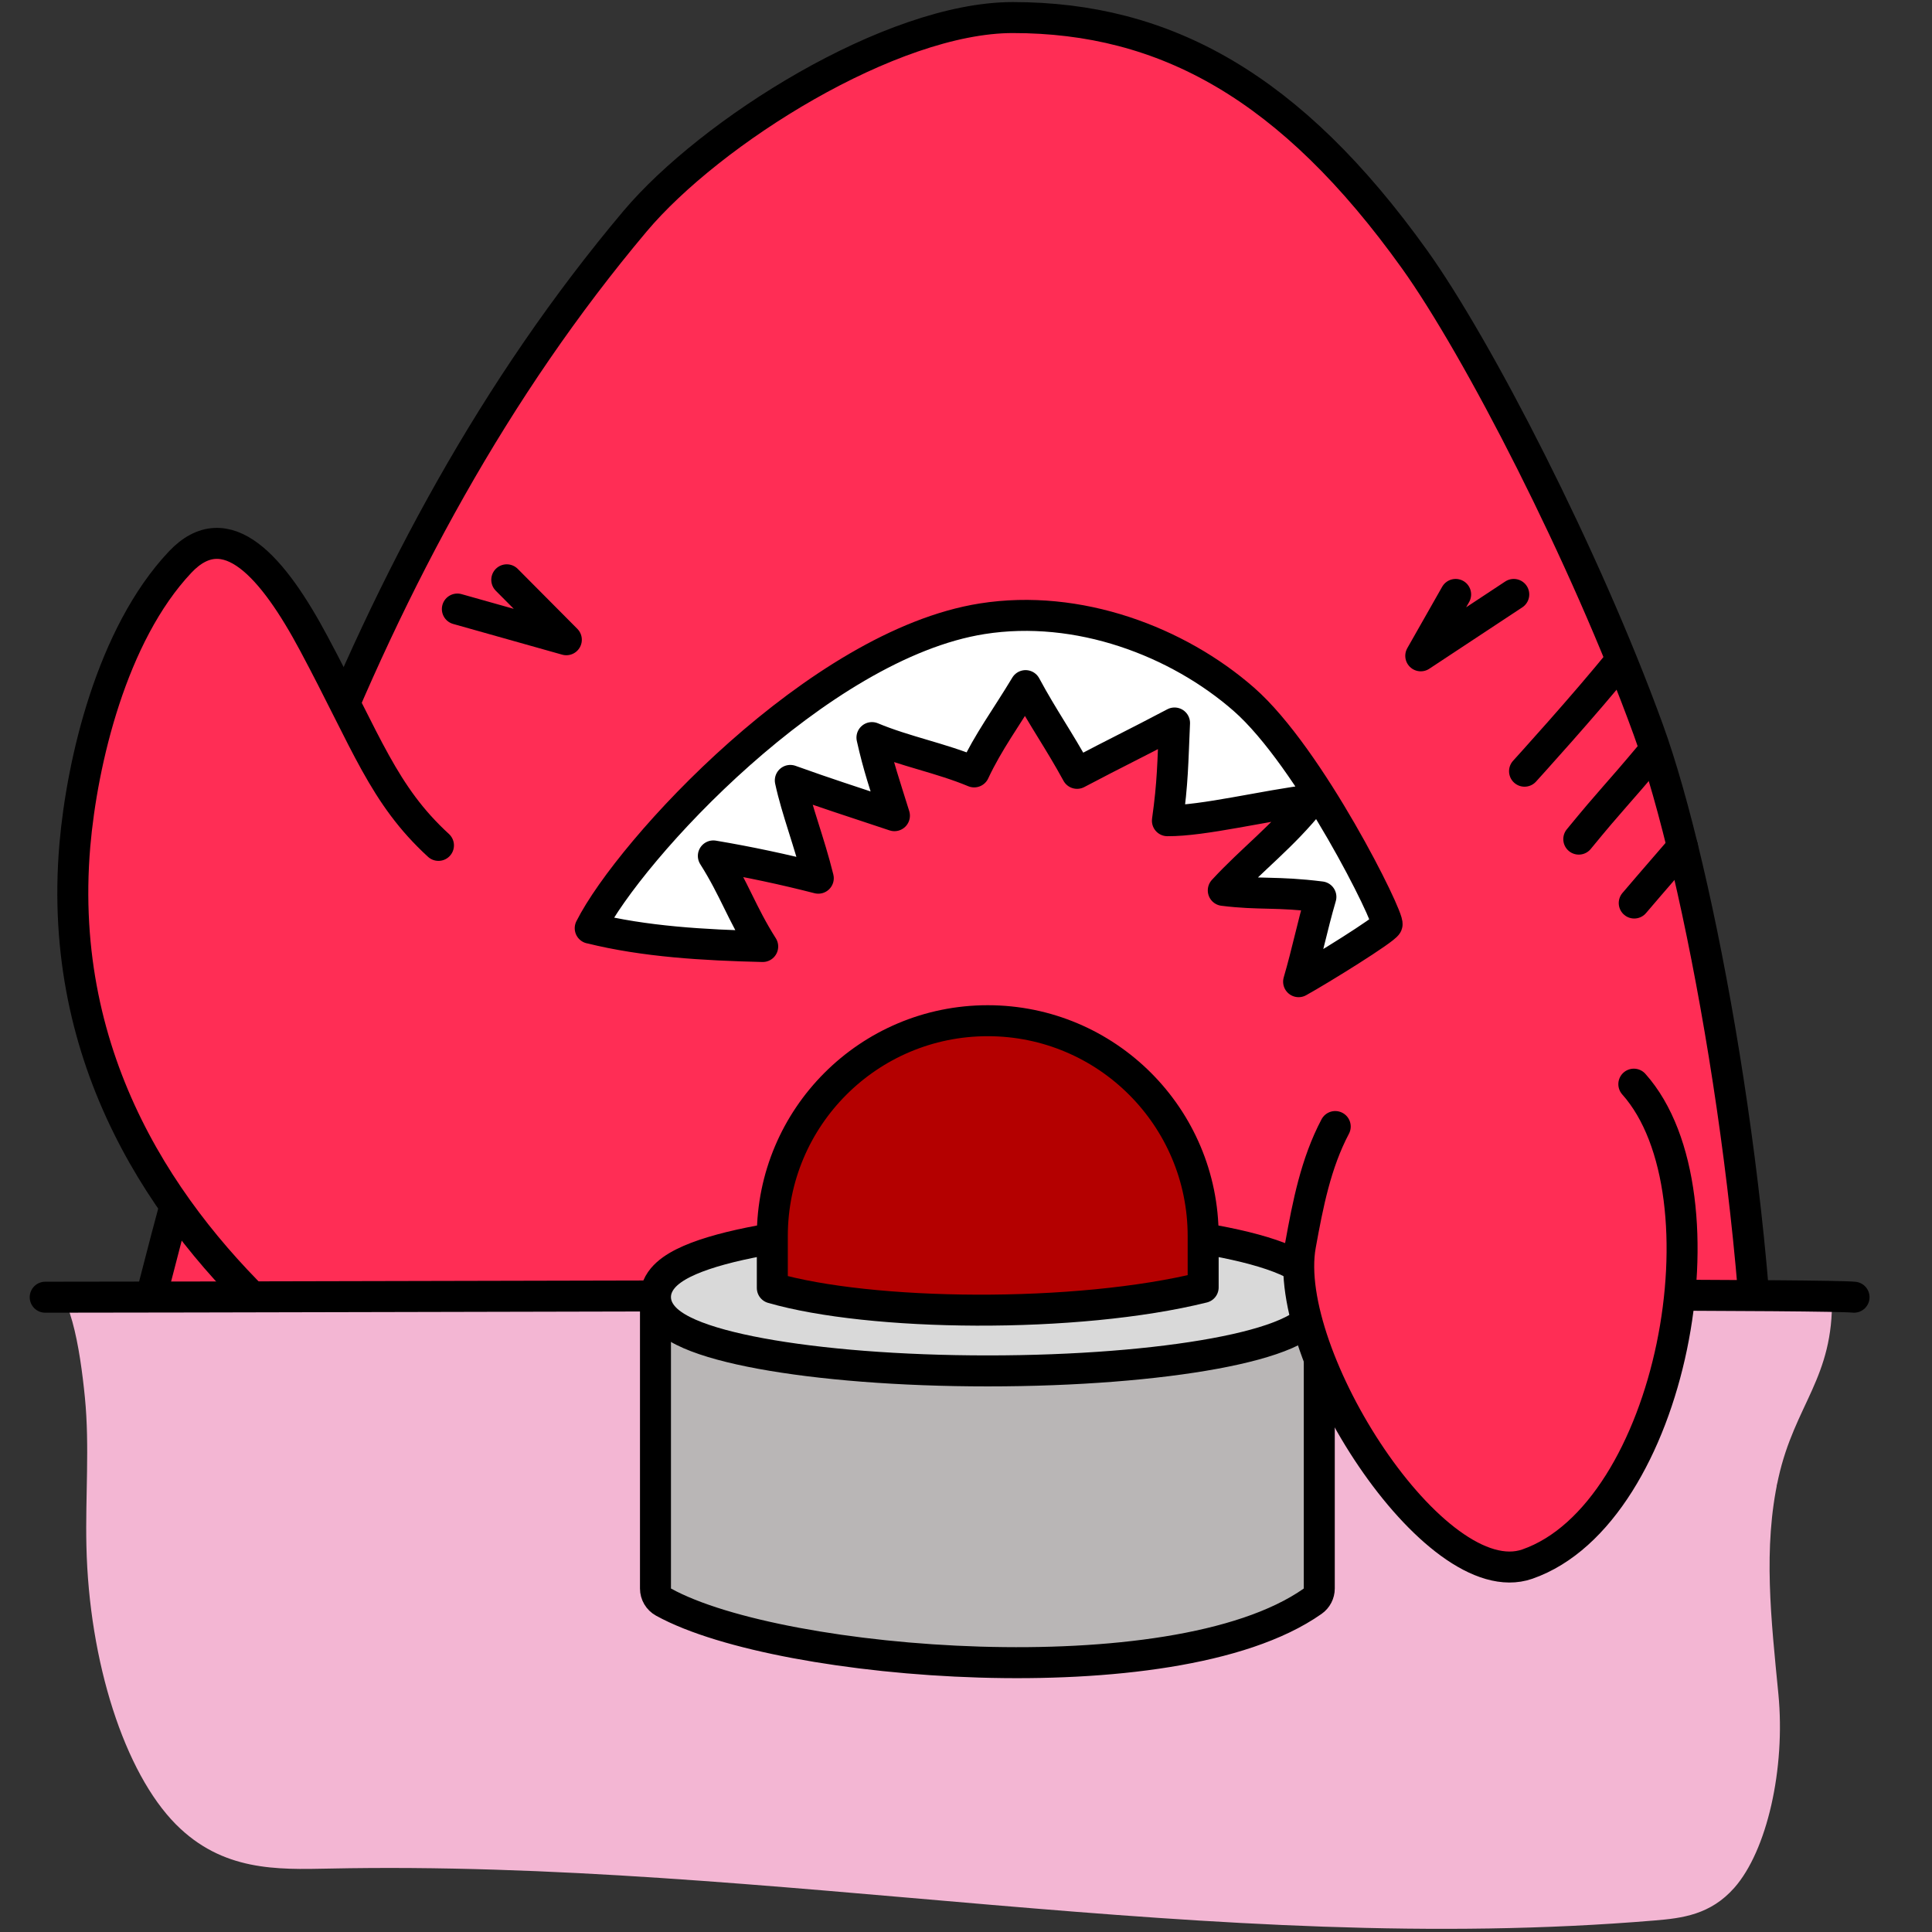<svg width="330" height="330" viewBox="0 0 330 330" fill="none" xmlns="http://www.w3.org/2000/svg">
<rect x="0" y="0" width="330" height="330" fill="#333333" stroke="none"/>
<g clip-path="url(#clip0_1632_22654)">
<path d="M281.522 124.591C270.7 94.831 252.335 59.282 241.625 44.317C220.503 14.805 199.045 3 172.979 3C152.231 3 121.348 22.478 108.44 37.825C60.765 94.507 38.034 168.269 19.259 248.542C55.047 250.496 282.765 253.739 300.884 251.494C300.878 206.374 290.323 148.791 281.522 124.591Z" fill="#FF2D55" stroke="black" stroke-width="5.292" stroke-miterlimit="10"/>
<path d="M78.12 104.029L96.735 109.273L86.559 99.035M258.562 101.532L242.677 112.019L248.634 101.532" stroke="black" stroke-width="5.292" stroke-linecap="round" stroke-linejoin="round"/>
<path d="M47.343 225.633C28.432 208.192 9.64 181.456 12.783 144.398C14.014 130.154 19.056 108.446 30.747 96.032C38.673 87.603 46.675 96.957 53.578 109.868C62.697 126.919 65.462 135.744 74.893 144.398" fill="#FF2D55"/>
<path d="M47.343 225.633C28.432 208.192 9.64 181.456 12.783 144.398C14.014 130.154 19.056 108.446 30.747 96.032C38.673 87.603 46.675 96.957 53.578 109.868C62.697 126.919 65.462 135.744 74.893 144.398" stroke="black" stroke-width="5.292" stroke-miterlimit="10" stroke-linecap="round"/>
<rect x="31.427" y="141.356" width="10.362" height="12.793" fill="#FF2D55"/>
<path d="M276.83 112.785C271.084 119.969 260.402 131.728 260.402 131.728" stroke="black" stroke-width="5.292" stroke-linecap="round" stroke-linejoin="round"/>
<path d="M282.111 128.724C275.844 136.211 275.467 136.248 269.667 143.329" stroke="black" stroke-width="5.292" stroke-linecap="round" stroke-linejoin="round"/>
<path d="M287.393 144.661C283.286 149.383 279.139 154.244 279.139 154.244" stroke="black" stroke-width="5.292" stroke-linecap="round" stroke-linejoin="round"/>
<path d="M100.813 158.545C107.583 145.154 139.758 110.114 167.777 105.686C184.151 103.098 201.164 109.554 212.464 119.449C223.763 129.344 237.397 156.848 236.919 157.919C236.502 158.814 225.675 165.53 221.812 167.679C223.341 162.432 224.091 158.442 225.62 153.195C218 152.241 215.159 152.859 208.945 152.085C213.898 146.712 219.05 142.946 224.086 136.624C215.943 137.605 205.561 140.233 199.402 140.184C200.319 133.678 200.314 130.446 200.619 123.492C193.438 127.28 191.06 128.359 183.973 132.093C180.816 126.313 178.226 122.767 175.175 117.108C171.879 122.592 168.799 126.694 166.393 131.847C160.679 129.465 154.649 128.368 148.935 125.986C150.046 130.978 151.114 133.965 152.775 139.324C144.261 136.477 141.809 135.742 134.99 133.302C136.101 138.465 138.224 143.743 139.77 150.003C133.879 148.488 127.897 147.217 121.845 146.197C125.452 151.892 126.664 155.975 130.276 161.671C120.272 161.433 110.084 160.847 100.819 158.536" fill="white"/>
<path d="M100.813 158.545C107.583 145.154 139.758 110.114 167.777 105.686C184.151 103.098 201.164 109.554 212.464 119.449C223.763 129.344 237.397 156.848 236.919 157.919C236.502 158.814 225.675 165.53 221.812 167.679C223.341 162.432 224.091 158.442 225.62 153.195C218 152.241 215.159 152.859 208.945 152.085C213.898 146.712 219.05 142.946 224.086 136.624C215.943 137.605 205.561 140.233 199.402 140.184C200.319 133.678 200.314 130.446 200.619 123.492C193.438 127.28 191.06 128.359 183.973 132.093C180.816 126.313 178.226 122.767 175.175 117.108C171.879 122.592 168.799 126.694 166.393 131.847C160.679 129.465 154.649 128.368 148.935 125.986C150.046 130.978 151.114 133.965 152.775 139.324C144.261 136.477 141.809 135.742 134.99 133.302C136.101 138.465 138.224 143.743 139.77 150.003C133.879 148.488 127.897 147.217 121.845 146.197C125.452 151.892 126.664 155.975 130.276 161.671C120.272 161.433 110.084 160.847 100.819 158.536" stroke="black" stroke-width="5.292" stroke-linecap="round" stroke-linejoin="round"/>
<path d="M7.721 219.061C11.891 219.098 13.682 230.395 14.503 238.719C15.323 247.042 14.569 255.6 14.76 264.053C15.199 283.882 21.272 302.754 30.032 311.6C38.003 319.623 47.281 319.353 56.193 319.168C131.714 317.583 207.211 334.354 282.675 328.027C287.323 327.64 292.159 327.056 296.223 322.461C301.821 316.134 304.998 302.097 303.761 289.344C302.523 276.591 301.11 264.413 303.761 252.465C306.572 239.822 313.208 235.42 312.911 221.561" fill="#F3B6D3"/>
<path d="M7.721 221.573C49.839 221.573 308.134 220.682 316.685 221.573" stroke="black" stroke-width="5.292" stroke-linecap="round" stroke-linejoin="round"/>
<path d="M114.606 220.467C113.145 220.467 111.96 221.651 111.96 223.113V271.331C111.96 272.295 112.484 273.182 113.329 273.648C118.505 276.501 126.584 278.878 135.936 280.629C145.351 282.393 156.283 283.564 167.309 283.898C178.33 284.233 189.511 283.734 199.411 282.129C209.249 280.534 218.092 277.805 224.219 273.495C224.924 272.999 225.343 272.192 225.343 271.331V223.113C225.343 221.651 224.158 220.467 222.697 220.467H114.606Z" fill="#B9B6B6" stroke="black" stroke-width="5.292" stroke-linejoin="round"/>
<path d="M168.714 234.161C183.765 234.161 197.46 233.039 207.453 231.197C212.428 230.281 216.617 229.163 219.626 227.852C221.121 227.201 222.473 226.44 223.493 225.521C224.504 224.611 225.467 223.28 225.467 221.546C225.467 219.812 224.504 218.481 223.493 217.57C222.473 216.652 221.121 215.891 219.626 215.239C216.617 213.929 212.428 212.811 207.453 211.894C197.46 210.053 183.765 208.93 168.714 208.93C153.662 208.93 139.967 210.053 129.974 211.894C125 212.811 120.81 213.929 117.801 215.239C116.307 215.891 114.954 216.652 113.935 217.57C112.923 218.481 111.96 219.812 111.96 221.546C111.96 223.28 112.923 224.611 113.935 225.521C114.954 226.44 116.307 227.201 117.801 227.852C120.81 229.163 125 230.281 129.974 231.197C139.967 233.039 153.662 234.161 168.714 234.161Z" fill="#D9D9D9" stroke="black" stroke-width="5.292" stroke-linejoin="round"/>
<path d="M131.918 211.139C131.918 190.818 148.392 174.344 168.714 174.344C189.035 174.344 205.509 190.818 205.509 211.139V219.902C194.812 222.558 180.576 223.831 166.79 223.784C153.141 223.738 140.264 222.399 131.918 219.996V211.139Z" fill="#B40000" stroke="black" stroke-width="5.292" stroke-linejoin="round"/>
<path d="M228.067 192.421C224.75 198.707 223.4 205.692 222.128 212.693C218.725 231.425 245.069 272.654 260.87 267.163C285.669 258.545 295.832 203.964 279.07 185.182" fill="#FF2D55"/>
<path d="M228.067 192.421C224.75 198.707 223.4 205.692 222.128 212.693C218.725 231.425 245.069 272.654 260.87 267.163C285.669 258.545 295.832 203.964 279.07 185.182" stroke="black" stroke-width="5.292" stroke-miterlimit="10" stroke-linecap="round"/>
</g>
<defs>
<clipPath id="clip0_1632_22654">
<rect width="330" height="330" fill="white"/>
</clipPath>
</defs>
</svg>

